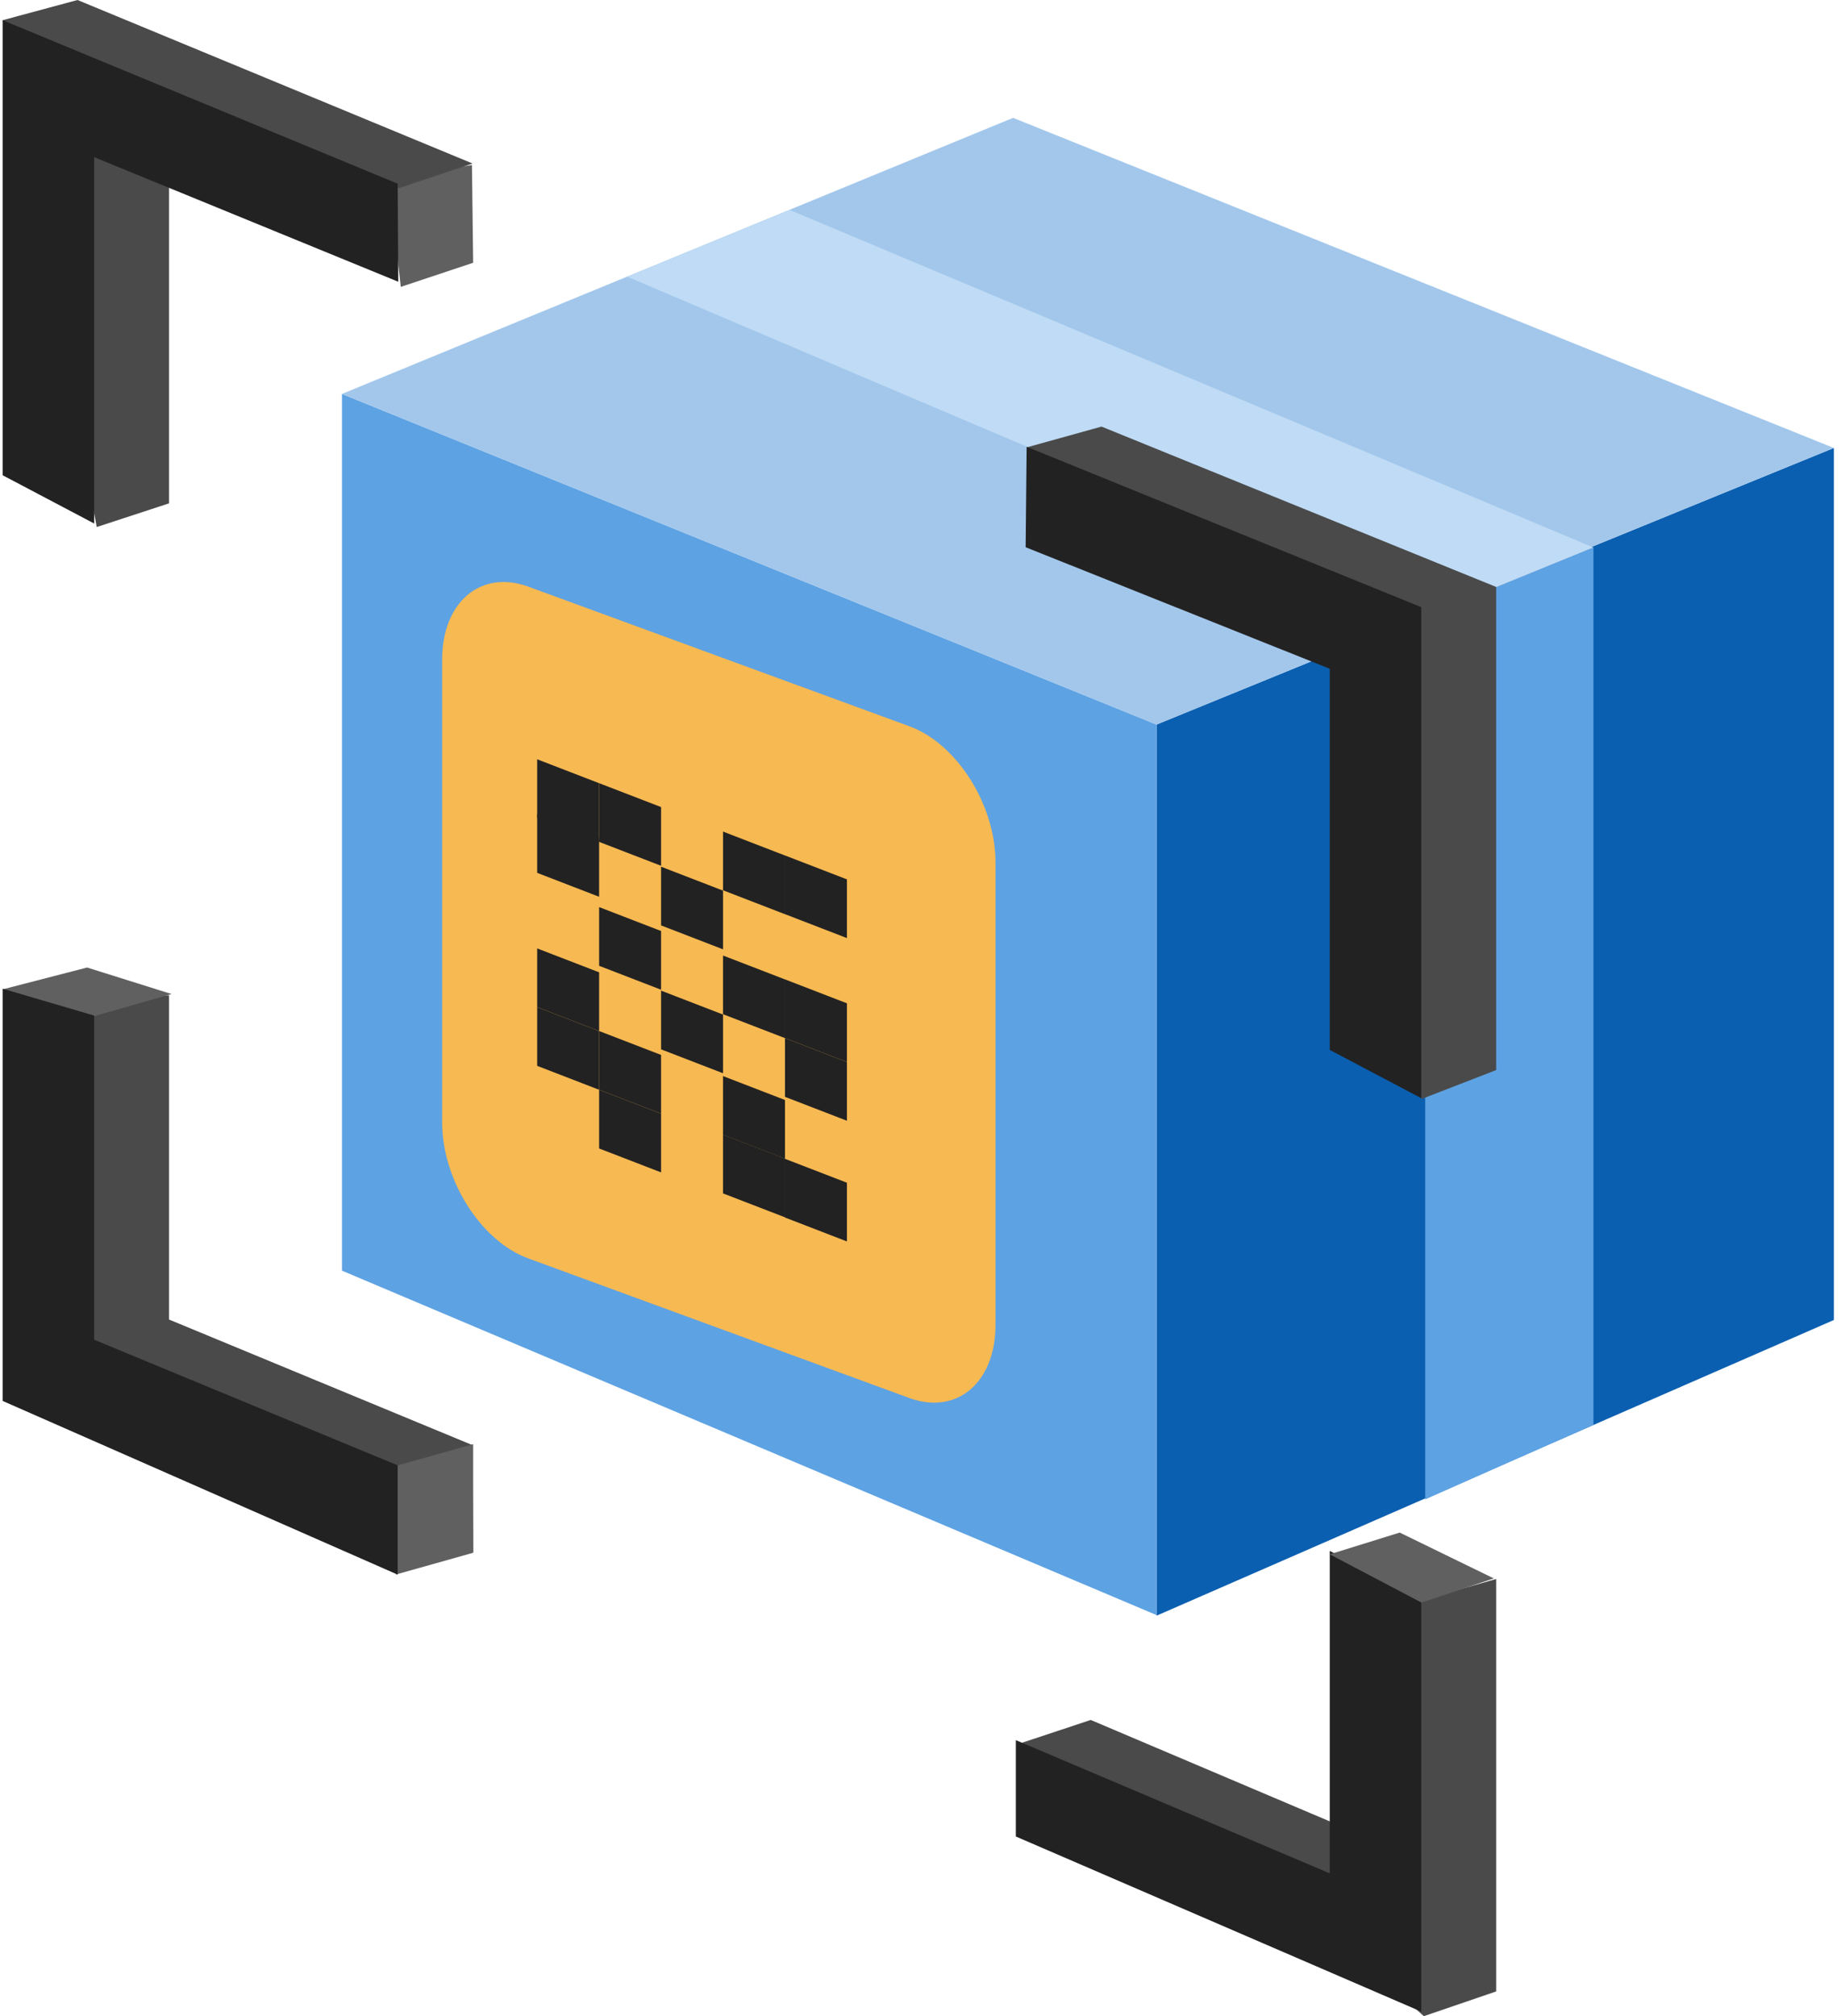 <svg width="137" height="150" viewBox="0 0 137 150" fill="none" xmlns="http://www.w3.org/2000/svg">
<path d="M136.469 33.328V98.207L86.066 120.205V53.906L136.469 33.328Z" fill="#0B5FB0"/>
<path d="M25.448 29.309L86.065 53.906V87.033V120.16L25.448 94.535V29.309Z" fill="#5DA2E3"/>
<path d="M74.081 98.581C74.081 102.859 71.204 105.303 67.675 104.013L39.309 93.623C35.779 92.333 32.902 87.783 32.902 83.505V49.077C32.902 44.798 35.779 42.354 39.309 43.644L67.675 54.034C71.204 55.324 74.081 59.874 74.081 64.152V98.581Z" fill="#F7B952"/>
<path d="M44.584 58.27L39.974 56.49V60.858L44.584 62.637V58.27Z" fill="#222222"/>
<path d="M44.584 62.351L39.974 60.572V64.939L44.584 66.719V62.351Z" fill="#222222"/>
<path d="M44.584 72.34L39.974 70.561V74.928L44.584 76.707V72.34Z" fill="#222222"/>
<path d="M44.584 76.71L39.974 74.931V79.298L44.584 81.078V76.71Z" fill="#222222"/>
<path d="M49.195 60.046L44.585 58.267V62.635L49.195 64.414V60.046Z" fill="#222222"/>
<path d="M49.195 69.266L44.585 67.487V71.855L49.195 73.634V69.266Z" fill="#222222"/>
<path d="M49.195 78.486L44.585 76.707V81.074L49.195 82.854V78.486Z" fill="#222222"/>
<path d="M49.195 82.857L44.585 81.077V85.445L49.195 87.224V82.857Z" fill="#222222"/>
<path d="M53.805 66.261L49.195 64.482V68.849L53.805 70.629V66.261Z" fill="#222222"/>
<path d="M53.805 75.481L49.195 73.702V78.07L53.805 79.849V75.481Z" fill="#222222"/>
<path d="M58.415 63.648L53.805 61.869V66.236L58.415 68.016V63.648Z" fill="#222222"/>
<path d="M58.415 72.868L53.804 71.089V75.456L58.415 77.235V72.868Z" fill="#222222"/>
<path d="M58.415 81.838L53.804 80.059V84.427L58.415 86.206V81.838Z" fill="#222222"/>
<path d="M58.415 86.199L53.804 84.42V88.787L58.415 90.566V86.199Z" fill="#222222"/>
<path d="M63.025 65.424L58.415 63.645V68.012L63.025 69.792V65.424Z" fill="#222222"/>
<path d="M63.025 74.645L58.415 72.865V77.233L63.025 79.012V74.645Z" fill="#222222"/>
<path d="M63.025 79.015L58.415 77.235V81.603L63.025 83.382V79.015Z" fill="#222222"/>
<path d="M63.025 87.994L58.415 86.215V90.582L63.025 92.362V87.994Z" fill="#222222"/>
<path d="M136.468 33.328L75.39 8.768L25.448 29.308L86.065 53.906L136.468 33.328Z" fill="#A2C7EB"/>
<path d="M118.578 106.011V40.731L106.058 45.841V111.552L118.578 106.011Z" fill="#5DA2E3"/>
<path d="M118.578 40.733L58.756 15.615L46.671 20.585L106.058 45.843L118.578 40.733Z" fill="#BFDBF5"/>
<path d="M28.926 13.263L29.824 21.343L35.211 19.548L35.121 12.276L28.926 13.263Z" fill="#606060"/>
<path fill-rule="evenodd" clip-rule="evenodd" d="M5.769 0L35.166 12.164L29.734 13.982L22.571 14.324L12.58 10.189V37.447L7.199 39.211L0.196 1.503L5.769 0ZM105.24 45.495L76.402 33.285L81.971 31.738L111.338 43.668V79.612L105.778 81.767L105.24 45.495ZM12.58 98.172V74.055H5.769V102.724L35.211 115.524L35.166 107.518L12.58 98.172ZM104.528 137.872L104.958 119.295L111.338 117.475V148.16L105.958 150L93.565 138.953L75.792 129.745L81.168 127.962L104.528 137.872Z" fill="#4A4A4A"/>
<path d="M12.766 73.955L6.481 75.751L0.196 73.607L6.481 71.982L12.766 73.955Z" fill="#606060"/>
<path d="M35.211 107.444L29.465 109.06V117.14L35.211 115.524V107.444Z" fill="#606060"/>
<path fill-rule="evenodd" clip-rule="evenodd" d="M0.196 1.503L29.593 13.667L29.638 20.962L7.007 11.692V38.949L0.196 35.358V1.503ZM98.955 49.755L76.324 40.713L76.398 33.24L105.766 45.171V81.704L98.955 78.112V49.755ZM7.007 99.674V75.558L0.196 73.558V104.227L29.593 117.151V109.02L7.007 99.674ZM98.955 139.375V115.387L105.766 118.978V149.663L75.595 136.633V129.465L98.955 139.375Z" fill="#222222"/>
<path d="M111.165 117.433L105.778 119.229L98.955 115.638L104.162 114.021L111.165 117.433Z" fill="#606060"/>
</svg>
